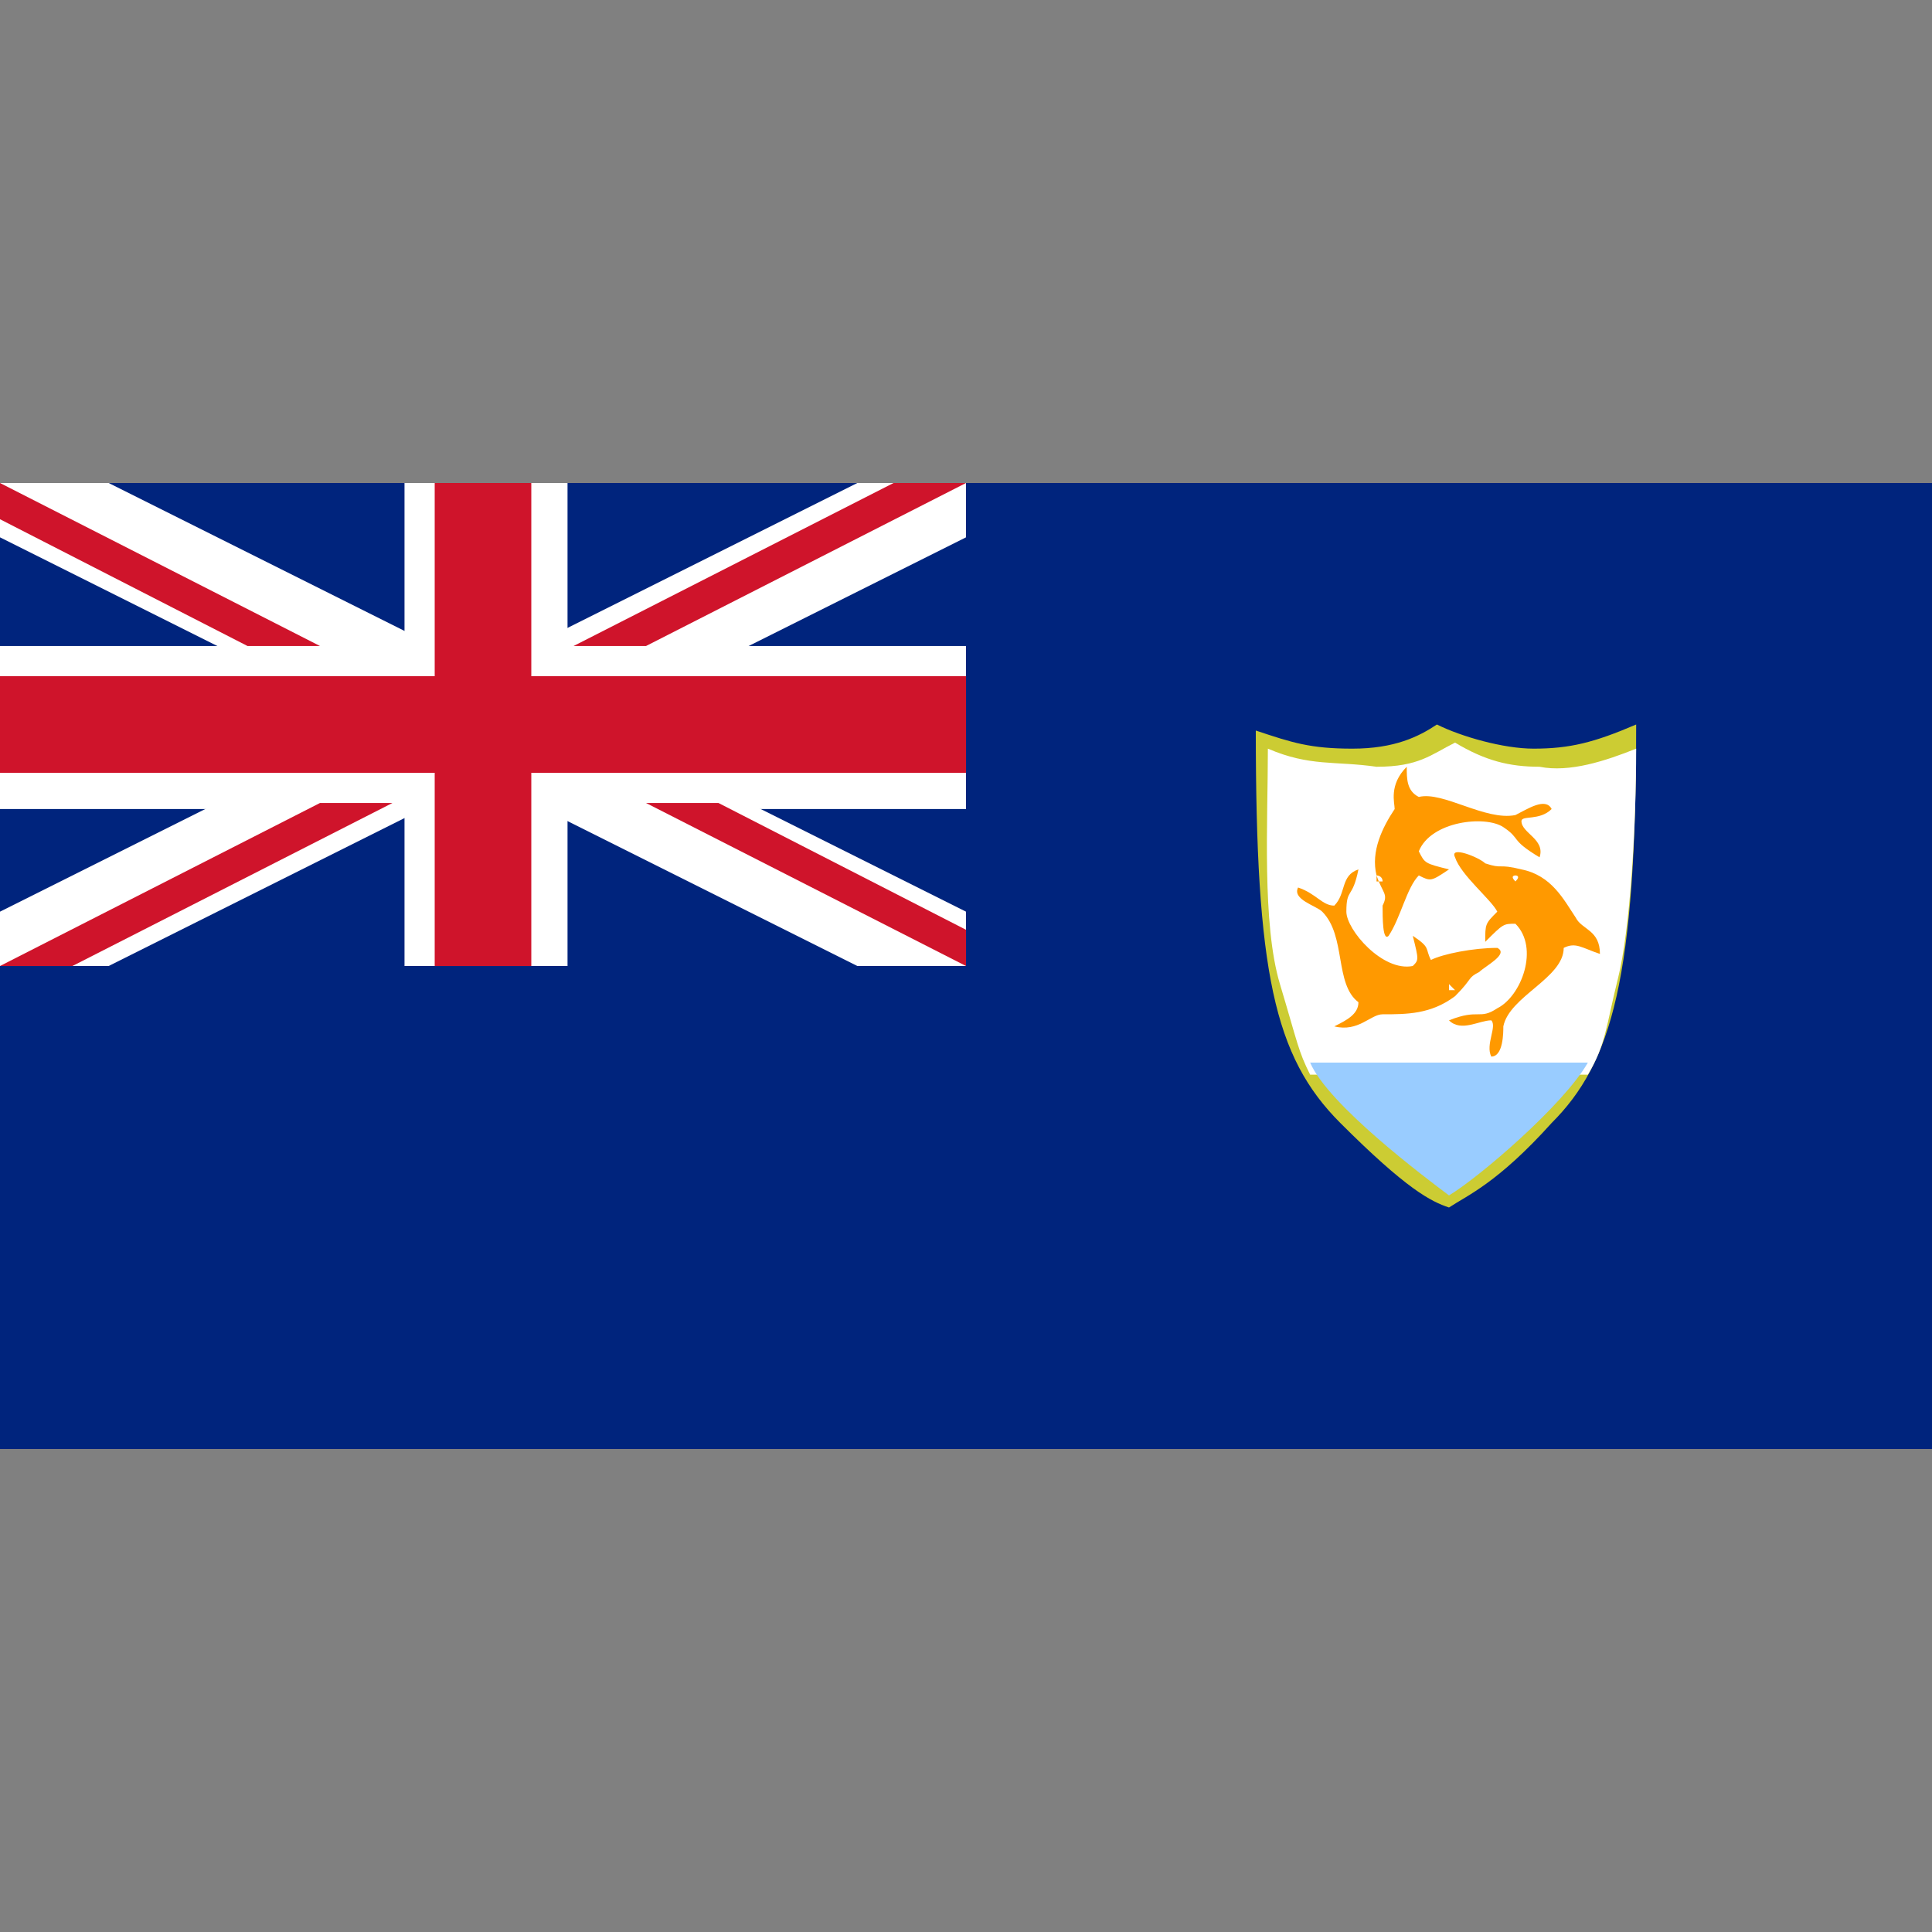 <svg id="Layer_1" xmlns="http://www.w3.org/2000/svg" viewBox="0 0 32 32"><rect x="0" y="0" width="32" height="32" fill="#808080" stroke="none"/><style>.st1{fill:#fff}.st2{fill:#cf142b}.st5{fill:#f90}</style><path fill="#00247d" d="M0 8h32v16H0z"/><path class="st1" d="M16 8v.9L1.8 16H0v-.9L14.2 8H16zM0 8v.9L14.2 16H16v-.9L1.8 8H0z"/><path class="st1" d="M0 10.7v2.7h16v-2.7H0zM6.7 8v8h2.7V8H6.7z"/><path class="st2" d="M7.2 8v8h1.6V8H7.2zM0 11.2v1.6h16v-1.6H0zM16 16l-5.3-2.7h1.2l4.1 2.1v.6zm-6.5-5.3L14.8 8H16l-5.3 2.7H9.5zM0 8l5.3 2.7H4.1L0 8.6V8zm0 8l5.3-2.7h1.2L1.2 16H0z"/><path d="M20.8 12.1c0 4 .3 5.4 1.4 6.5 1.1 1.1 1.5 1.3 1.8 1.4.3-.2.8-.4 1.7-1.4 1-1 1.4-2.4 1.4-6.6-.7.3-1.1.4-1.7.4-.5 0-1.2-.2-1.6-.4-.3.2-.7.4-1.4.4s-1-.1-1.6-.3z" fill="#cc3"/><path class="st1" d="M21 12.4c0 1.2-.1 2.9.2 3.9.3 1 .3 1.1.5 1.5h4.6c.3-.5.3-.8.5-1.6s.3-2.5.3-3.8c-.5.2-1.1.4-1.6.3-.5 0-.9-.1-1.4-.4-.4.2-.6.4-1.3.4-.7-.1-1.1 0-1.8-.3z"/><path d="M21.7 17.6c.3.7 1.9 1.9 2.3 2.2.5-.3 1.9-1.5 2.3-2.2h-4.6z" fill="#9cf"/><path class="st5" d="M26.1 15.2c-.2-.3-.4-.7-.9-.8-.4-.1-.3 0-.6-.1-.1-.1-.6-.3-.5-.1.1.3.6.7.7.9-.2.2-.2.2-.2.5.3-.3.3-.3.5-.3.4.4.1 1.2-.3 1.4-.3.2-.3 0-.8.2.2.2.5 0 .7 0 .1.1-.1.4 0 .6.2 0 .2-.4.2-.5.1-.5 1-.8 1-1.3.2-.1.3 0 .6.1 0-.4-.3-.4-.4-.6zm-1-.6c-.1 0-.1 0 0 0-.1-.1 0-.1 0-.1s.1 0 0 .1c.1 0 0 0 0 0z"/><path class="st5" d="M25.7 13.4c-.1-.2-.4 0-.6.1-.5.1-1.2-.4-1.6-.3-.2-.1-.2-.3-.2-.5-.3.3-.2.6-.2.7-.2.3-.4.7-.3 1.1.1.3.2.3.1.5 0 .2 0 .6.1.5.2-.3.3-.8.5-1 .2.1.2.1.5-.1-.4-.1-.4-.1-.5-.3.2-.5 1.1-.6 1.4-.4.3.2.1.2.6.5.1-.3-.3-.4-.3-.6 0-.1.3 0 .5-.2zm-2.8 1.2h-.1v-.1s.1 0 .1.1z"/><path class="st5" d="M24.8 15.7c-.4 0-.9.1-1.1.2-.1-.2 0-.2-.3-.4.1.4.1.4 0 .5-.5.1-1.1-.6-1.1-.9 0-.4.1-.2.2-.7-.3.1-.2.4-.4.6-.2 0-.3-.2-.6-.3-.1.2.3.3.4.4.4.4.2 1.2.6 1.5 0 .2-.2.3-.4.4.4.1.6-.2.8-.2.4 0 .8 0 1.2-.3.3-.3.2-.3.4-.4.1-.1.5-.3.3-.4zm-.7.7H24v-.1l.1.1c0-.1 0-.1 0 0z"/></svg>